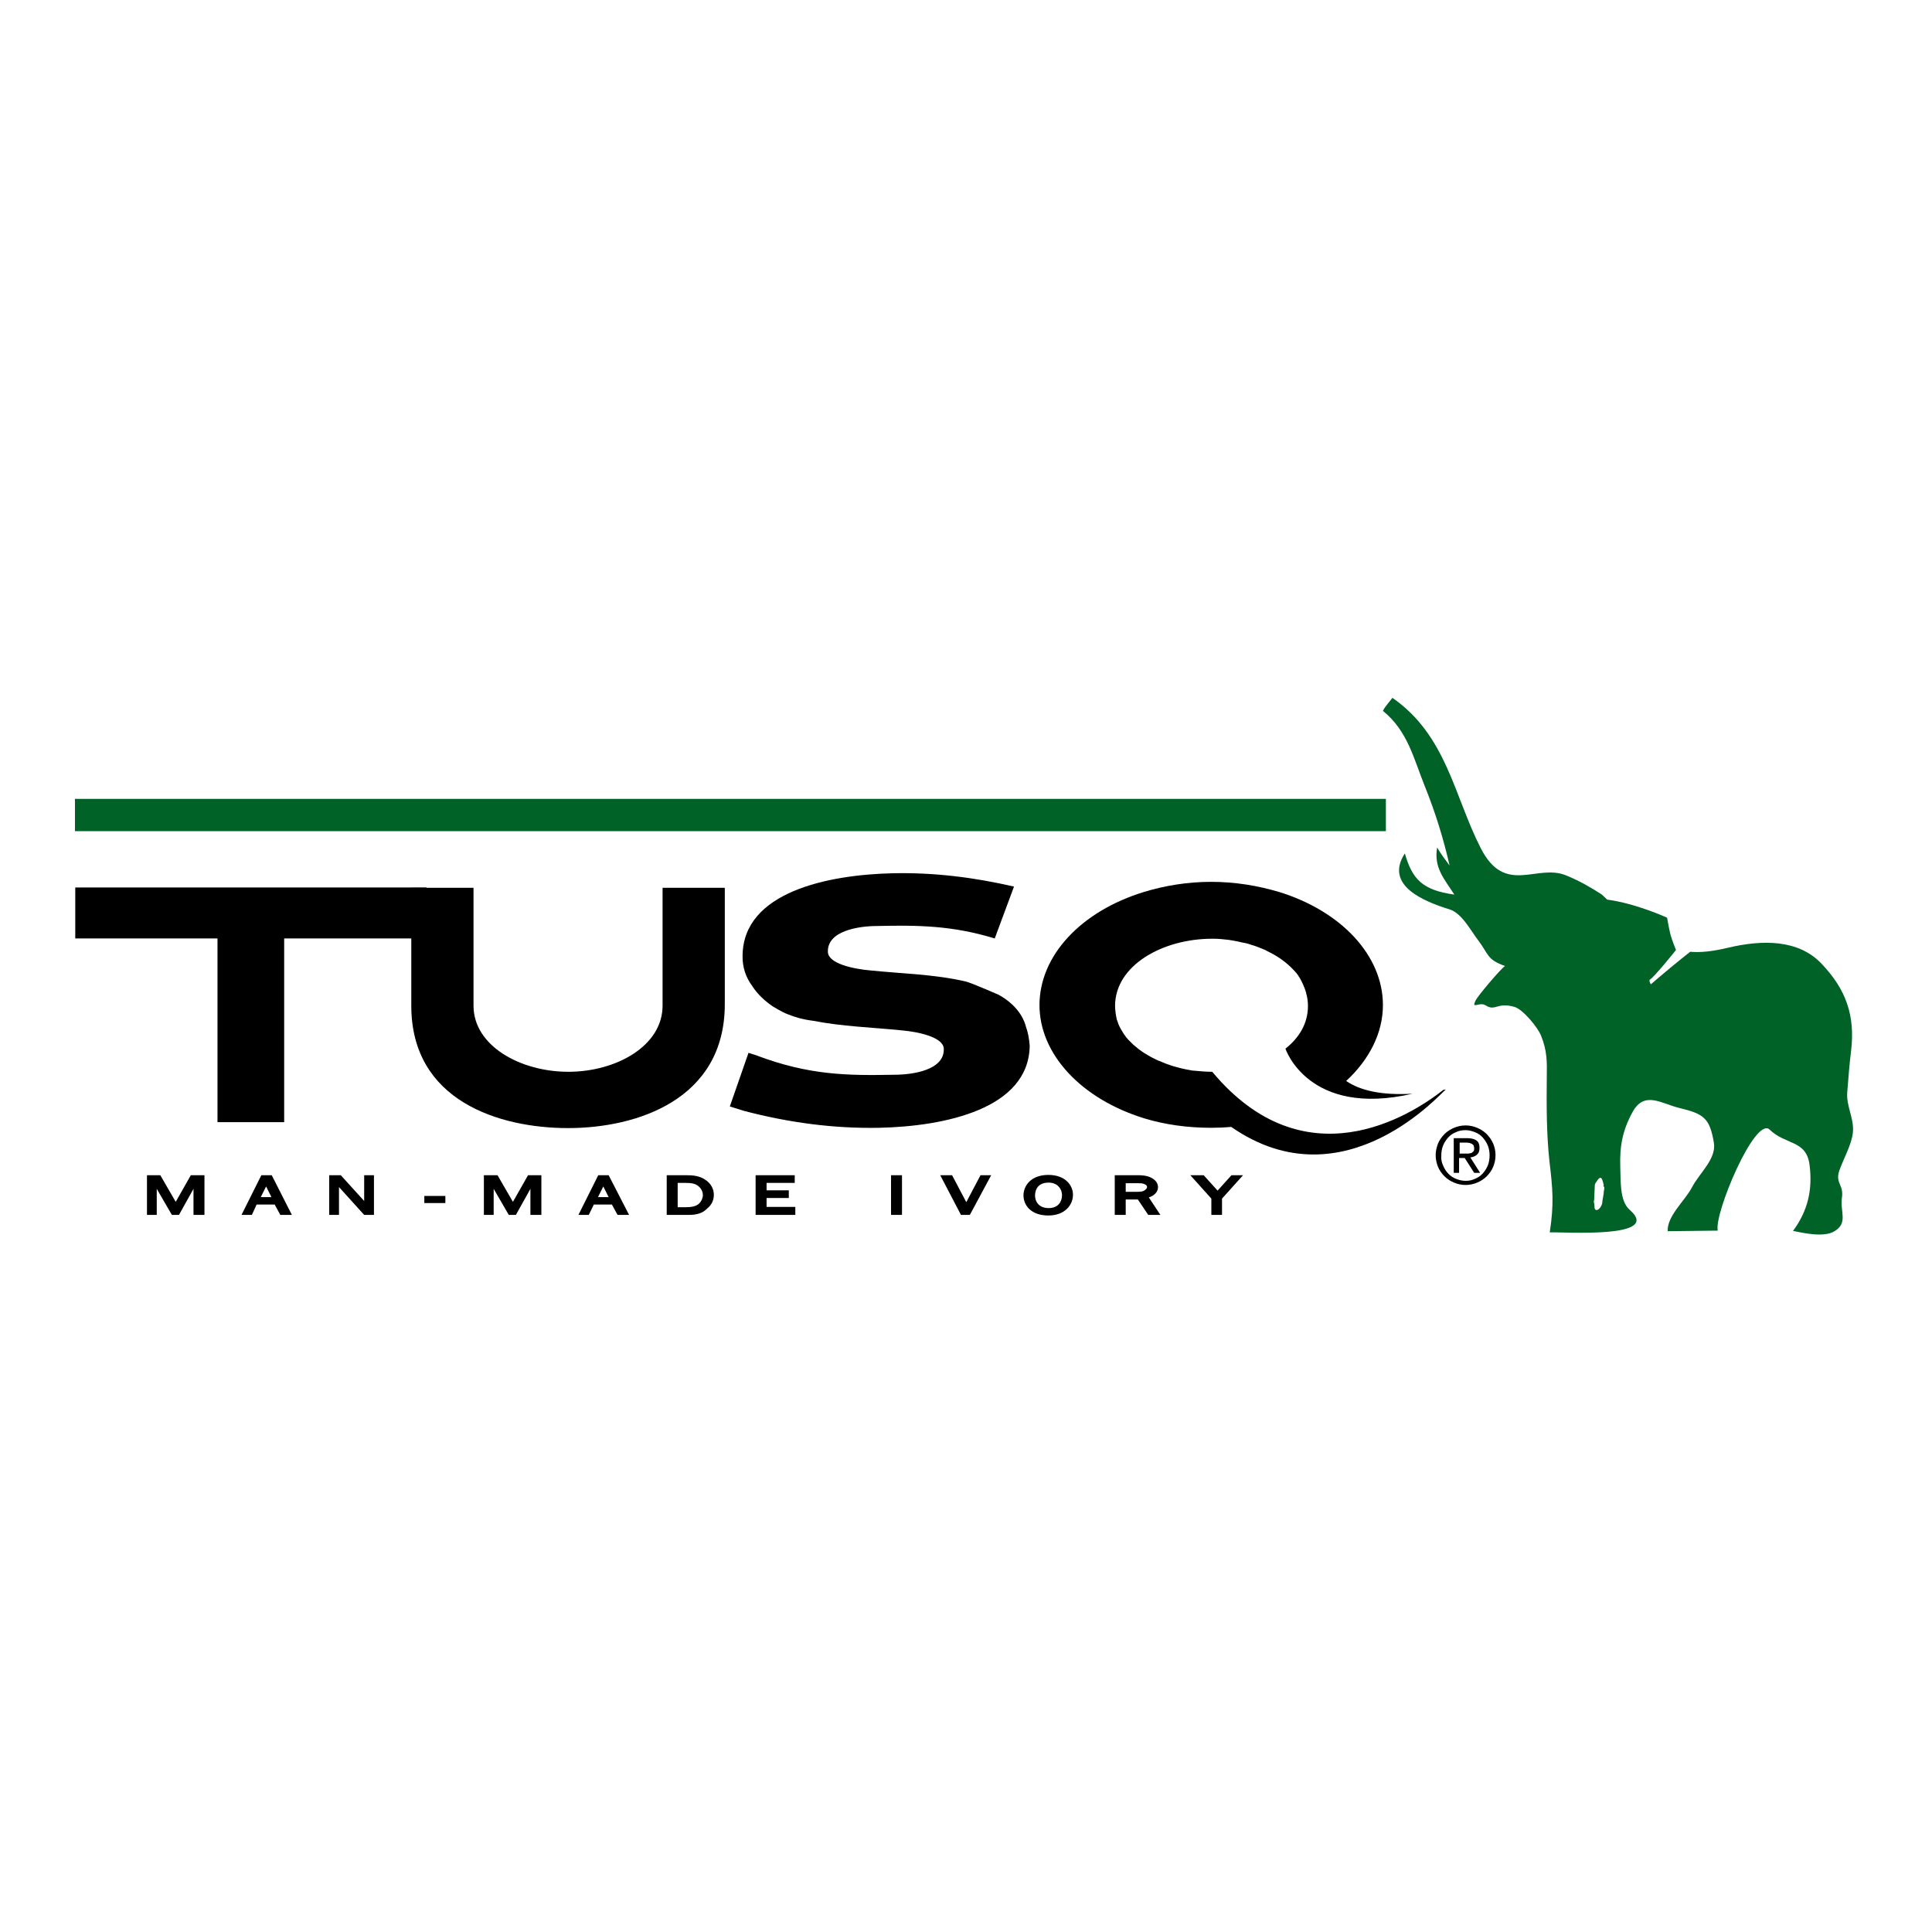 <?xml version="1.0" encoding="UTF-8"?> <svg xmlns="http://www.w3.org/2000/svg" xmlns:xlink="http://www.w3.org/1999/xlink" version="1.1" id="layer" x="0px" y="0px" viewBox="0 0 652 652" style="enable-background:new 0 0 652 652;" xml:space="preserve"> <style type="text/css"> .st0{fill:#006227;} </style> <path d="M244.6,338.9c0,32.2-29.7,41.8-52.9,41.8c-23.1,0-52.9-9.1-52.9-41.3v-39.8h21v39.8c0,13.6,15.9,22.3,32,22.3 c16.1,0,31.8-8.7,31.8-22.3v-39.8h21V338.9z"></path> <path d="M409.1,361.7L409.1,361.7c-2.2,0-4.3-0.2-6.4-0.4l-0.2,0c-1.4-0.2-2.7-0.5-4-0.8l-1.1-0.3c-0.5-0.1-1-0.3-1.5-0.4l-1.2-0.4 c-0.5-0.2-0.9-0.3-1.4-0.5l-1.2-0.5c-0.4-0.2-0.9-0.4-1.3-0.5l-1.2-0.6l-1.2-0.6l-1.2-0.7l-1-0.6c-0.5-0.3-0.9-0.6-1.3-0.9l-0.7-0.5 c-0.6-0.5-1.2-1-1.8-1.5l-0.6-0.6l-1.1-1.1l-0.6-0.7l-0.8-1.1l-0.5-0.8l-0.7-1.2l-0.4-0.8c-0.2-0.4-0.4-0.9-0.5-1.3l-0.3-0.8 c-0.1-0.5-0.2-1-0.3-1.5l-0.1-0.7c-0.1-0.8-0.2-1.6-0.2-2.4c0-13.8,16.2-22.7,32.7-22.7c1,0,2,0,2.9,0.1l1,0.1 c0.6,0.1,1.3,0.1,1.9,0.2l1.2,0.2c0.5,0.1,1.1,0.2,1.6,0.3c0.4,0.1,0.9,0.2,1.3,0.3c0.5,0.1,1,0.2,1.5,0.3c0.5,0.1,0.9,0.2,1.4,0.4 c0.4,0.1,0.8,0.3,1.3,0.4c0.5,0.2,1,0.3,1.4,0.5l1,0.4c0.5,0.2,1,0.4,1.5,0.6l0.7,0.4c3.6,1.7,6.6,3.9,9,6.5l0.1,0.1 c0.5,0.5,0.9,1,1.3,1.6l0.1,0.2c0.4,0.5,0.7,1.1,1,1.7l0.1,0.2c0.3,0.6,0.6,1.2,0.8,1.8l0.1,0.2c0.2,0.6,0.5,1.3,0.6,1.9v0 c0.4,1.4,0.6,2.8,0.6,4.3c0,5.8-2.9,10.7-7.6,14.4c0,0,7.7,23.3,42.9,15.2c-10.6,0.6-17.7-1.1-22.4-4.3c7.8-7.2,12.4-16.2,12.4-25.6 c0-16.7-14-31.7-35.1-38.2c-7.1-2.1-14.7-3.4-22.9-3.4c-8,0-15.7,1.3-22.6,3.4c-21.3,6.5-35.3,21.5-35.3,38.2 c0,16.5,14,31.6,35.3,38.2c6.9,2.1,14.5,3.2,22.6,3.2c2.3,0,4.6-0.1,6.8-0.3c38.4,26.7,71.7-12.5,72.4-12.6l-0.8,0.1 C475.7,376.8,440.2,399,409.1,361.7"></path> <polyline class="st0" points="25.3,280.5 25.3,269.6 467.7,269.6 467.7,280.5 "></polyline> <path d="M346.2,346.4c-0.3-1.2-1.8-6.6-9.2-10.7c0,0-9.1-4-11.2-4.5c-10.4-2.4-21.2-2.6-32-3.7c-5.9-0.5-14.1-2.3-14.4-6.1 c-0.4-7.3,10.4-8.9,16.7-8.9c13.6-0.3,25.2-0.2,39.6,4.2l6.5-17.5c-13.4-3.1-26.9-4.8-40.9-4.5c-21.9,0.5-50.4,6.3-50.7,27.7 c-0.1,4.2,1.2,7.6,3.3,10.4c0.8,1.3,2.9,4.1,6.7,6.7c0,0,3.3,2.1,5.3,2.8c2.4,1,5.3,1.8,8.6,2.2c9.7,1.9,19.6,2.2,29.6,3.2 c5.9,0.5,14.1,2.3,14.4,6.1c0.4,7.3-10.4,8.9-16.7,8.9c-15.8,0.3-28.8,0.2-46.7-6.6l-2.5-0.8l-6.3,18.1l4.8,1.5 c14.9,3.9,30,6,45.7,5.7c21.9-0.5,50.4-6.3,50.7-27.7C347.3,350.4,346.9,348.3,346.2,346.4"></path> <polygon points="68.3,409.3 66,409.3 66,398.8 65.9,398.8 59.9,409.3 58.4,409.3 52.3,398.8 52.2,398.8 52.2,409.3 50.3,409.3 50.3,397.3 53.7,397.3 59.4,406.9 64.9,397.3 68.3,397.3 "></polygon> <path d="M69,410h-3.7v-8.8l-4.9,8.8H58l-5.1-8.8v8.8h-3.3v-13.4h4.5l5.2,9l5.1-9H69V410z M66.6,408.7h1V398h-2.4l-5.9,10.3l-6-10.3 h-2.4v10.7h0.6v-10.5h1.1l0.3,0.3l5.8,10.2h0.8l5.9-10.5h1.1l0.1,0.7V408.7z"></path> <path d="M97.4,409.3H95l-1.9-3.5h-6.9l-1.7,3.5h-2l6-12h2.7L97.4,409.3z M89.8,398.9l-2.9,5.8h5.7L89.8,398.9z"></path> <path d="M98.5,410h-3.9l-1.9-3.5h-6.1L85,410h-3.5l6.7-13.4h3.5L98.5,410z M95.4,408.7h0.9L90.9,398h-0.9l3.7,7.4h-0.1L95.4,408.7z M83.7,408.7h0.4l2.1-4.3l3.2-6.4h-0.4L83.7,408.7z M88,404h3.6l-1.8-3.6L88,404z"></path> <polygon points="125.5,409.3 123.2,409.3 113.7,398.9 113.7,409.3 111.7,409.3 111.7,397.3 114.7,397.3 123.5,407.1 123.5,397.3 125.5,397.3 "></polygon> <path d="M126.2,410h-3.3l-8.5-9.4v9.4h-3.3v-13.4h3.9l7.9,8.7v-8.7h3.3V410z M124.2,408.7h0.6V398h-0.6V408.7z M123.5,408.7h0.5 l-9.6-10.7h-0.5L123.5,408.7z M112.4,408.7h0.6V398h-0.6V408.7z"></path> <rect x="143.9" y="404.3" width="5.8" height="1.1"></rect> <rect x="143.2" y="403.6" width="7.1" height="2.4"></rect> <polygon points="182.1,409.3 179.7,409.3 179.7,398.8 179.6,398.8 173.7,409.3 172.1,409.3 166.1,398.8 166,398.8 166,409.3 164,409.3 164,397.3 167.5,397.3 173.1,406.9 178.6,397.3 182.1,397.3 "></polygon> <path d="M182.7,410H179v-8.8l-4.9,8.8h-2.4l-5.1-8.8v8.8h-3.3v-13.4h4.6l5.2,9l5.1-9h4.5V410z M180.4,408.7h1V398H179l-5.9,10.3 l-6-10.3h-2.4v10.7h0.6v-10.5h1.1l0.3,0.3l5.8,10.2h0.8l5.9-10.5h1.1l0.1,0.7V408.7z"></path> <path d="M211.2,409.3h-2.4l-1.9-3.5H200l-1.7,3.5h-2l6-12h2.7L211.2,409.3z M203.5,398.9l-2.9,5.8h5.7L203.5,398.9z"></path> <path d="M212.3,410h-3.9l-1.9-3.5h-6.1l-1.7,3.5h-3.5l6.7-13.4h3.5L212.3,410z M209.2,408.7h0.9l-5.4-10.7h-0.9l3.7,7.4h-0.1 L209.2,408.7z M197.5,408.7h0.4l2.1-4.3l3.2-6.4h-0.4L197.5,408.7z M201.8,404h3.6l-1.8-3.6L201.8,404z"></path> <path d="M225.7,397.3h5.9c2.7,0,4.6,0.3,6.4,1.7c1.6,1.2,2.2,2.7,2.2,4.3c0,1.5-0.6,2.9-1.9,4.1c-1.5,1.3-3.4,1.9-6,1.9h-6.7V397.3z M231.5,408.1c2.2,0,3.9-0.3,5.1-1.5c0.9-0.9,1.4-2.2,1.4-3.2c0-1.2-0.5-2.5-1.7-3.5c-1.3-1-2.8-1.2-4.7-1.2h-3.4v9.5H231.5z"></path> <path d="M232.4,410H225v-13.4h6.6c2.3,0,4.7,0.2,6.8,1.8c1.6,1.2,2.5,2.9,2.5,4.8c0,1.8-0.7,3.4-2.2,4.6 C237.2,409.4,235.2,410,232.4,410 M226.4,408.7h1V398h-1V408.7z M234.6,398.2c0.7,0.2,1.4,0.5,2.1,1.1c1.3,1,2,2.4,2,4 c0,1.4-0.6,2.8-1.6,3.7c-1,1-2.3,1.4-3.6,1.6c1.9-0.1,3.3-0.7,4.5-1.7c1.1-1,1.7-2.3,1.7-3.6c0-1.5-0.7-2.7-2-3.7 C236.7,398.8,235.7,398.4,234.6,398.2 M228.7,407.4h2.7c2.3,0,3.7-0.4,4.6-1.3c0.7-0.7,1.2-1.8,1.2-2.8c0-0.8-0.3-2-1.5-3 c-1.1-0.9-2.4-1.1-4.3-1.1h-2.7V407.4z"></path> <polygon points="267.7,409.3 255.6,409.3 255.6,397.3 267.5,397.3 267.5,398.6 258,398.6 258,402.4 265.5,402.4 265.5,403.6 258,403.6 258,408 267.7,408 "></polygon> <path d="M268.4,410H255v-13.4h13.2v2.6h-9.5v2.5h7.5v2.6h-7.5v3h9.7V410z M256.3,408.7h1V398h-1V408.7z"></path> <rect x="301.4" y="397.3" width="2.3" height="12"></rect> <path d="M304.4,410h-3.7v-13.4h3.7V410z M302.1,408.7h1V398h-1V408.7z"></path> <polygon points="326.8,409.3 324.6,409.3 318.3,397.3 320.8,397.3 326,407.2 331.1,397.3 333.2,397.3 "></polygon> <path d="M327.3,410h-3l-7-13.4h4l4.8,9.1l4.8-9.1h3.6L327.3,410z M326,408.7h0.5L332,398h-0.5L326,408.7z M325,408.7h0.9l-5.6-10.7 h-0.9L325,408.7z"></path> <path d="M346.1,403.4c0-3,2.3-6.3,7.7-6.3c5.2,0,7.7,3.1,7.7,6c0,3-2.3,6.3-7.6,6.3C348.4,409.5,346.1,406.4,346.1,403.4 M359,403.3 c0-1.1-0.3-2.3-1.1-3.3c-0.8-0.9-2.3-1.6-4-1.6c-4.2,0-5.3,2.9-5.3,5c0,2.1,1.3,4.9,5.3,4.9C357.8,408.3,359,405.3,359,403.3"></path> <path d="M353.8,410.2c-5.8,0-8.4-3.4-8.4-6.8c0-3.3,2.6-6.9,8.4-6.9c5.7,0,8.3,3.5,8.3,6.7C362.1,406.7,359.3,410.2,353.8,410.2 M351.6,398c-3.3,0.7-4.8,3-4.8,5.4c0,2.1,1.3,4.4,4.6,5.2c-2.4-0.9-3.5-3-3.5-5.2C347.9,401.3,348.9,398.9,351.6,398 M355.9,398 c1,0.3,1.8,0.8,2.4,1.5c1.1,1.2,1.3,2.7,1.3,3.7c0,2.2-1,4.3-3.3,5.2c3-0.8,4.4-3.1,4.4-5.3C360.8,401,359.2,398.7,355.9,398 M353.9,399.1c-4.3,0-4.6,3.3-4.6,4.4c0,1.9,1.2,4.2,4.6,4.2c3.3,0,4.5-2.3,4.5-4.3c0-0.8-0.2-1.9-1-2.8 C356.6,399.6,355.3,399.1,353.9,399.1"></path> <path d="M387.9,409.3l-3.5-5.2h-5.2v5.2h-2.3v-12h7c1.5,0,3,0.1,4.2,0.7c1.3,0.6,2,1.6,2,2.6c0,1.4-1.3,2.7-3.5,3.1l3.7,5.6H387.9z M383.6,402.9c1.3,0,2.3-0.1,3.2-0.7c0.7-0.4,1-1,1-1.6c0-0.7-0.4-1.3-1.3-1.7c-0.8-0.4-1.6-0.4-2.6-0.4h-4.7v4.3H383.6z"></path> <path d="M391.6,410h-4.1l-3.5-5.2h-4.1v5.2h-3.7v-13.4h7.7c1.4,0,3.1,0.1,4.5,0.8c1.5,0.7,2.4,1.9,2.4,3.2c0,1.6-1.2,2.9-3.1,3.5 L391.6,410z M388.3,408.7h0.8l-3.4-5.2l-0.8,0.1L388.3,408.7z M377.6,408.7h1V398h-1V408.7z M386.1,398.1l0.7,0.3 c1.4,0.6,1.7,1.6,1.7,2.3c0,0.8-0.5,1.6-1.3,2.1l-0.4,0.2c1.6-0.4,2.6-1.3,2.6-2.4c0-0.8-0.6-1.5-1.6-2 C387.3,398.4,386.7,398.2,386.1,398.1 M379.9,402.2h3.7c1.1,0,2.1,0,2.8-0.6c0.4-0.3,0.7-0.6,0.7-1c0-0.3-0.1-0.7-0.9-1 c-0.7-0.3-1.4-0.3-2.3-0.3h-4V402.2z"></path> <polygon points="411.8,404.3 411.8,409.3 409.5,409.3 409.5,404.3 403.3,397.3 406,397.3 410.9,402.9 415.9,397.3 418.1,397.3 "></polygon> <path d="M412.5,410h-3.7v-5.5l-7.1-7.9h4.5l4.7,5.2l4.7-5.2h3.9l-7.1,7.9V410z M410.2,408.7h1V404l5.4-6h-0.3l-5.3,5.9l-5.3-5.9 h-0.9l5.4,6V408.7z"></path> <polygon points="143.9,316.7 95.9,316.7 95.9,378.7 73.4,378.7 73.4,316.7 25.4,316.7 25.4,299.5 143.9,299.5 "></polygon> <path d="M485.3,385.9c0.5-1.2,1.3-2.3,2.2-3.2c0.9-0.9,2-1.6,3.2-2.1c1.2-0.5,2.5-0.8,3.9-0.8c1.4,0,2.7,0.3,3.9,0.8 c1.2,0.5,2.3,1.2,3.2,2.1c0.9,0.9,1.6,1.9,2.2,3.2c0.5,1.2,0.8,2.5,0.8,3.9c0,1.5-0.3,2.8-0.8,4c-0.5,1.2-1.3,2.3-2.2,3.2 s-2,1.6-3.2,2.1c-1.2,0.5-2.5,0.8-3.9,0.8c-1.4,0-2.7-0.3-3.9-0.8c-1.2-0.5-2.3-1.2-3.2-2.1c-0.9-0.9-1.7-2-2.2-3.2 c-0.5-1.2-0.8-2.6-0.8-4C484.5,388.5,484.8,387.2,485.3,385.9 M487,393.3c0.4,1,1,2,1.7,2.7c0.7,0.8,1.6,1.4,2.6,1.8 c1,0.4,2.1,0.7,3.3,0.7c1.2,0,2.2-0.2,3.2-0.7c1-0.4,1.9-1,2.6-1.8c0.7-0.8,1.3-1.7,1.7-2.7c0.4-1,0.6-2.2,0.6-3.4 c0-1.2-0.2-2.3-0.6-3.3c-0.4-1-1-1.9-1.7-2.7c-0.7-0.8-1.6-1.4-2.6-1.8c-1-0.4-2.1-0.7-3.2-0.7c-1.2,0-2.3,0.2-3.3,0.7 c-1,0.4-1.9,1-2.6,1.8c-0.7,0.8-1.3,1.7-1.7,2.7c-0.4,1-0.6,2.1-0.6,3.3C486.3,391.1,486.5,392.3,487,393.3 M495.2,384.1 c1.4,0,2.4,0.3,3.1,0.8c0.7,0.5,1,1.4,1,2.5c0,1.1-0.3,1.8-0.9,2.3c-0.6,0.5-1.3,0.8-2.2,0.9l3.3,5.2h-2l-3.2-5h-1.9v5h-1.8v-11.7 H495.2z M494.4,389.3l1.2,0l1-0.2l0.7-0.6c0.2-0.3,0.2-0.6,0.2-1.1l-0.2-0.9l-0.6-0.5l-0.8-0.3l-0.9-0.1h-2.4v3.7H494.4z"></path> <path class="st0" d="M625.3,382.2c0.5-4.7-2.3-8.9-1.9-13.6c0.4-4.7,0.7-9.4,1.3-14c1.4-11.9-1.7-20.7-10-29.4 c-7.8-8.2-19.9-8.1-31.4-5.4c-5.4,1.3-9.4,1.7-12.9,1.4c-3.6,2.8-9.5,7.7-13.3,11c-0.4-0.8-0.6-1.4-0.3-1.6c1.7-1.1,8.8-10,8.8-10 s-1.3-3.2-1.8-5c-0.5-1.8-1.2-5.9-1.2-5.9s-10.4-4.8-20.2-6.1l-1.8-1.7c-3.7-2.4-7.5-4.6-11.9-6.4c-10-4.3-20.7,7-29-9.3 c-9-17.6-11.5-38-29.8-50.7c-1,1.4-2.5,2.9-3.2,4.4c8.4,6.8,10.4,16.2,14.2,25.6c3.5,8.7,6.2,17.4,8.3,26.6c-1.5-2-3-4-4.2-6.1 c-1.2,6.8,2.4,10.6,5.8,15.9c-10.8-1.5-14.2-5.2-16.7-13.9c-7,10.8,6.4,16.2,15.1,18.9c4.2,1.3,7.2,7.3,9.7,10.5 c3.5,4.6,2.8,6.4,9,8.6c-1.5,1-9.2,10.1-9.9,11.6c-1.6,3.3,1.2,0.3,3.4,1.7c3.3,2.1,3.8-1.2,9.7,0.5c2.8,0.8,7.9,6.9,9,9.8 c2,5,2,8.5,1.9,14.1c-0.1,9.4-0.1,19,0.9,28.2c1.1,9.3,1.6,14.3,0.1,24c5-0.2,38.2,2.2,27-7.6c-3.5-3-3-10-3.2-14.7 c-0.2-6.6,0.7-12.1,4.2-18.4c4-7.2,9.8-2.7,15.7-1.3c8.2,2,10.3,3.3,11.7,11.8c0.9,5.4-5,10.3-7.4,15c-2.5,4.7-8.4,9.6-8.2,14.8 c5.6-0.1,11.2-0.1,16.9-0.2c-1.3-5.7,12.6-38.7,17.5-34.1c5.4,5.3,12.5,3.4,13.5,12.1c1,8.1-0.5,15.2-5.6,22.1 c3.5,0.7,10.4,2.3,14,0.1c4.7-2.8,1.8-6.7,2.5-11.3c0.7-4.4-2.3-4.8-0.9-9.1C622.2,390.9,624.9,386.2,625.3,382.2 M540.8,405.1 l-0.1,1c-0.6,2.3-2.7,3.2-2.6,1l-0.1-1c-0.2-0.2-0.1-0.9,0-1.4c0.1-1.5,0.1-3.1,0.2-4.6c0-0.5,0.2-0.8,0.5-1.2 c1-1.6,1.7-2.1,2.2-0.2l0.3,1.1c-0.2,0.5,0.1,0.6,0.2,0.9c0.1,0.5-0.3,1.6-0.2,2.1C541.1,403.4,541,403.9,540.8,405.1"></path> </svg> 